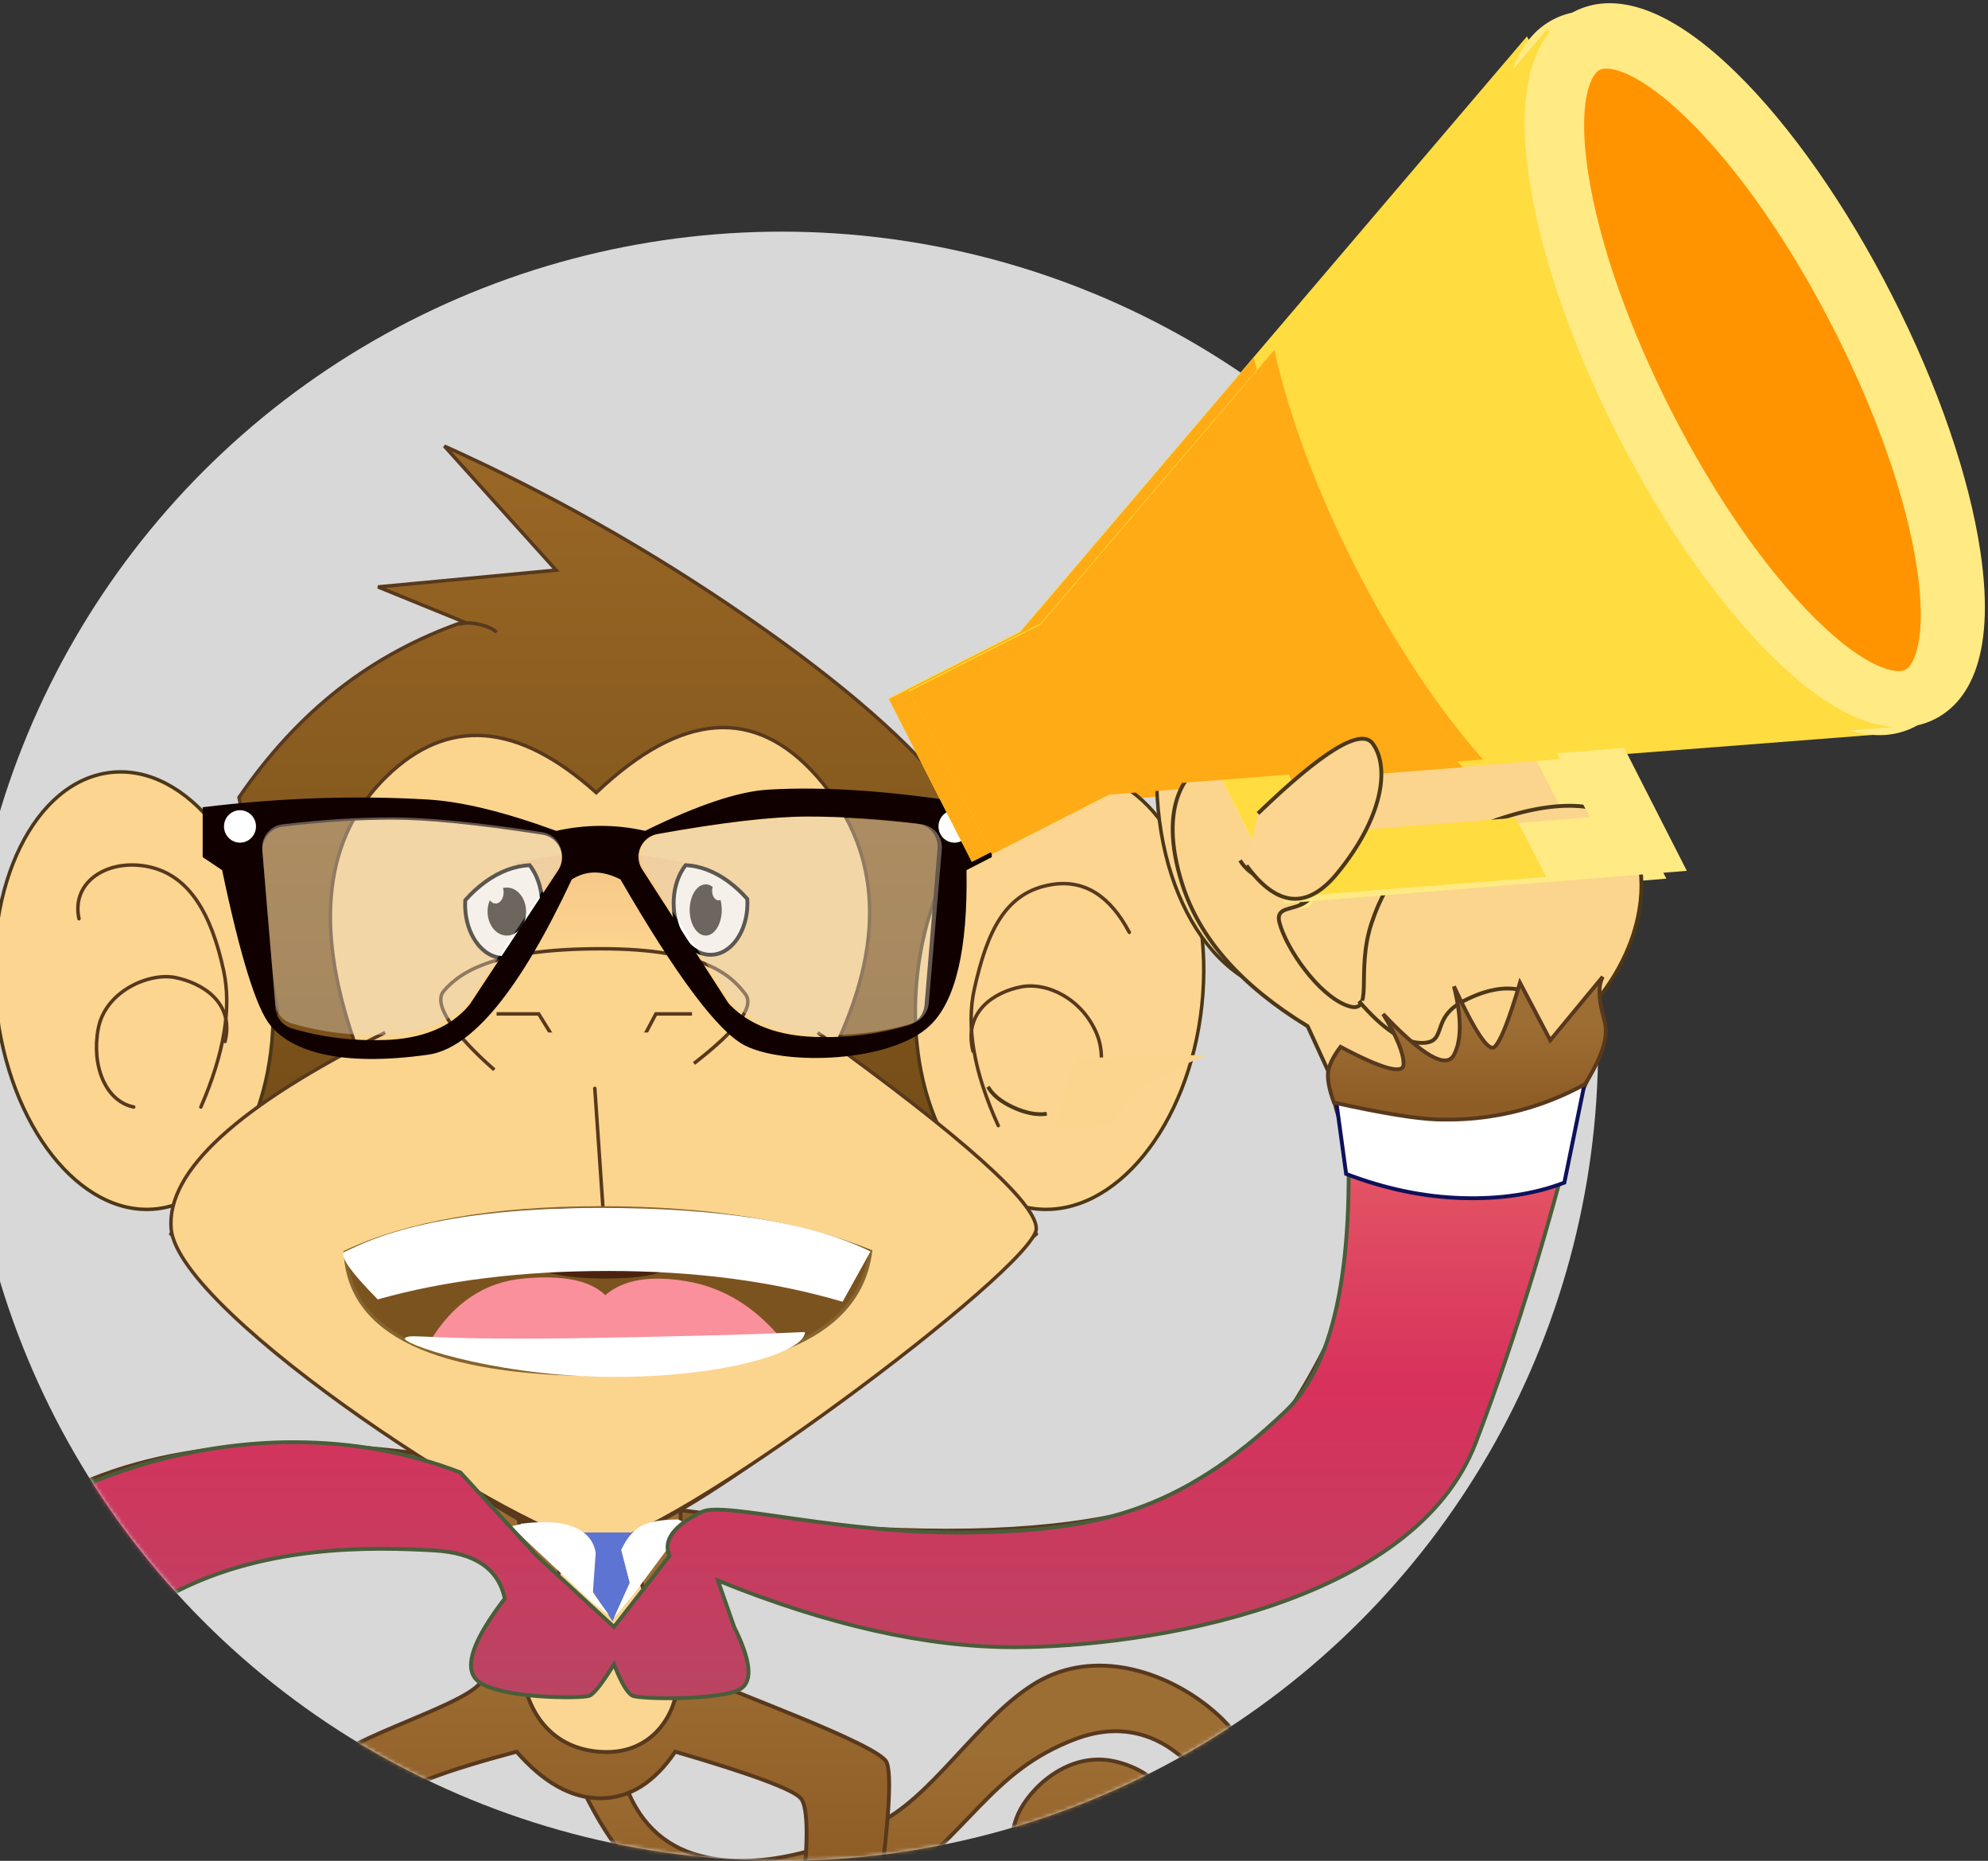 <svg xmlns="http://www.w3.org/2000/svg" xmlns:xlink="http://www.w3.org/1999/xlink" width="515" height="482" viewBox="0 0 515 482">
  <rect x="0" y="0" width="515" height="482" fill="#333333" stroke="none"/>
  <defs>
    <ellipse id="monkey-a" cx="211.5" cy="211" rx="211.5" ry="211"/>
    <linearGradient id="monkey-c" x1="50%" x2="50%" y1="32.415%" y2="86.887%">
      <stop offset="0%" stop-color="#9D6E34"/>
      <stop offset="100%" stop-color="#8E5D26"/>
    </linearGradient>
    <linearGradient id="monkey-d" x1="50%" x2="50%" y1="32.415%" y2="86.887%">
      <stop offset="0%" stop-color="#9D6E34"/>
      <stop offset="100%" stop-color="#8E5D26"/>
    </linearGradient>
    <linearGradient id="monkey-e" x1="50%" x2="50%" y1="32.415%" y2="86.887%">
      <stop offset="0%" stop-color="#9D6E34"/>
      <stop offset="100%" stop-color="#8E5D26"/>
    </linearGradient>
    <linearGradient id="monkey-f" x1="50%" x2="50%" y1="32.415%" y2="86.887%">
      <stop offset="0%" stop-color="#9D6E34"/>
      <stop offset="100%" stop-color="#8E5D26"/>
    </linearGradient>
    <linearGradient id="monkey-g" x1="50%" x2="50%" y1="0%" y2="100%">
      <stop offset="0%" stop-color="#9A6826"/>
      <stop offset="100%" stop-color="#5F3D0F"/>
    </linearGradient>
    <linearGradient id="monkey-h" x1="50%" x2="50%" y1="0%" y2="100%">
      <stop offset="0%" stop-color="#EDB17B"/>
      <stop offset="100%" stop-color="#FBD48E"/>
    </linearGradient>
    <linearGradient id="monkey-i" x1="50%" x2="50%" y1="50%" y2="100%">
      <stop offset="0%" stop-color="#97D06B"/>
      <stop offset="100%" stop-color="#64853D"/>
    </linearGradient>
    <linearGradient id="monkey-k" x1="59.054%" x2="59.054%" y1="148.12%" y2="-55.205%">
      <stop offset="0%" stop-color="#FFA776"/>
      <stop offset="25.638%" stop-color="#B14A64"/>
      <stop offset="52.615%" stop-color="#D7315C"/>
      <stop offset="100%" stop-color="#FFA776"/>
    </linearGradient>
    <path id="monkey-j" d="M248.481,159.517 C246.5,160.478 224.941,160.773 220.351,157.664 C217.292,155.59 217.891,150.27 222.149,141.701 L226.354,129.687 C197.986,141.2 172.409,146.956 149.621,146.956 C115.44,146.956 46.015,135.969 29.985,93.855 C19.299,65.778 9.872,34.588 1.705,0.284 C12.646,6.451 22.935,9.88 32.571,10.57 C42.207,11.26 52.556,9.308 63.616,4.716 C60.985,46.23 66.166,73.223 79.157,85.693 C107.3,112.708 129.716,116.715 160.824,117.234 C194.695,117.798 224.672,109.101 230.432,111.872 C237.799,115.417 240.627,119.229 238.916,123.308 L253.282,141.701 L273.264,123.308 L293.063,101.702 C306.594,96.47 321.071,93.855 336.493,93.855 C359.626,93.855 395.372,100.665 425.313,126.932 C445.273,144.444 455.83,164.989 456.982,188.566 C449.968,191.947 440.505,192.535 428.594,190.327 C416.684,188.12 406.13,184.074 396.934,178.192 C395.484,158.456 386.507,143.846 370.003,134.36 C345.247,120.131 315.513,120.994 299.766,121.903 C289.268,122.51 283.201,126.662 281.566,134.36 C289.589,144.795 292.097,151.736 289.092,155.181 C284.583,160.35 261.488,160.35 259.623,159.517 C258.379,158.962 256.266,156.25 253.282,151.381 C251.402,156.164 249.801,158.876 248.481,159.517 Z"/>
    <linearGradient id="monkey-l" x1="50%" x2="50%" y1="32.415%" y2="86.887%">
      <stop offset="0%" stop-color="#9D6E34"/>
      <stop offset="100%" stop-color="#8E5D26"/>
    </linearGradient>
  </defs>
  <g fill="none" fill-rule="evenodd" transform="translate(-9 -16)">
    <g transform="translate(0 76)">
      <mask id="monkey-b" fill="#fff">
        <use xlink:href="#monkey-a"/>
      </mask>
      <use fill="#D8D8D8" xlink:href="#monkey-a"/>
      <g mask="url(#monkey-b)">
        <g transform="translate(-51.525 -74.617)">
          <path fill="#FDD394" stroke="#58391D" d="M16.797,471.745 C8.6,486.137 3.655,496.773 1.962,503.652 C-0.578,513.971 -2.209,531.407 7.294,536.241 C13.629,539.464 20.305,537.05 27.32,529.001 C32.438,536.732 37.622,540.285 42.871,539.659 C48.12,539.032 52.891,534.292 57.183,525.439 C60.748,536.773 66.264,539.369 73.73,533.227 C84.929,524.013 90.364,502.27 90.579,497.965 C90.723,495.095 87.013,493.572 79.448,493.397 L73.73,515.096 C77.68,504.493 79.586,497.26 79.448,493.397 C79.311,489.535 77.017,485.888 72.567,482.456 L16.797,471.745 Z" transform="matrix(-1 0 0 1 90.583 0)"/>
          <path fill="url(#monkey-c)" stroke="#58391D" d="M21.179,394.614 C69.482,385.067 107.417,387.353 134.986,401.472 C162.555,415.591 182.511,440.87 194.854,477.308 L211.084,491.642 C200.264,487.343 194.248,485.194 193.034,485.194 C191.821,485.194 191.052,487.343 190.729,491.642 C185.102,482.086 181.603,477.308 180.23,477.308 C178.857,477.308 177.846,482.086 177.196,491.642 C167.93,482.951 162.962,478.173 162.292,477.308 C161.622,476.443 154.317,479.244 140.379,485.711 C145.387,478.744 147.577,474.927 146.948,474.258 C146.32,473.589 139.578,473.589 126.725,474.258 C134.358,470.122 138.174,467.096 138.174,465.181 C138.174,462.309 128.799,430.25 93.64,419.761 C70.201,412.769 38.988,412.769 0,419.761 L21.179,394.614 Z" transform="matrix(-1 0 0 1 211.084 0)"/>
          <path fill="url(#monkey-d)" stroke="#58391D" d="M378.836,475.42 C375.358,486.166 368.659,492.814 358.74,495.362 C343.862,499.184 325.197,493.818 311.006,485.87 C296.816,477.922 284.083,455.756 268.765,448.836 C253.447,441.917 235.935,448.896 225.26,458.398 C214.585,467.899 206.352,486.026 212.191,499.089 C218.029,512.151 231.696,520.657 248.303,522.164 C264.911,523.672 272.947,513.767 275.684,506.97 C278.422,500.172 279.604,491.385 276.605,484.58 C273.606,477.775 263.511,468.068 251.449,470.869 C239.387,473.671 232.921,483.732 236.154,490.67 C239.387,497.608 245.309,497.608 248.303,495.362 C251.298,493.116 258.698,484.859 263.06,485.87 C267.422,486.881 269.206,494.3 264.387,499.089 C259.568,503.877 248.295,511.285 236.154,506.97 C224.013,502.655 223.607,488.411 225.26,482.565 C226.913,476.719 239.423,456.72 261.633,465.033 C283.843,473.346 288.827,489.477 312.247,505.74 C325.168,514.712 350.122,514.581 364.997,506.97 C374.914,501.895 383.445,491.379 390.589,475.42 L378.836,475.42 Z" transform="matrix(-1 0 0 1 600.843 0)"/>
          <path fill="url(#monkey-e)" stroke="#58391D" d="M196.689,412.452 C195.86,418.026 194.513,424.132 192.65,430.771 C189.856,440.729 187.611,448.999 186.007,450.519 C184.403,452.039 143.84,466.453 141.918,471.121 C140.636,474.234 141.277,485.541 143.84,505.042 L157.622,513.198 L164.172,509.297 C162.162,492.335 162.162,482.705 164.172,480.408 C166.183,478.111 177.022,474.088 196.689,468.338 C202.149,476.385 208.61,480.408 216.071,480.408 C223.532,480.408 230.773,476.385 237.793,468.338 C257.143,473.521 267.591,477.545 269.139,480.408 C270.686,483.272 270.029,492.901 267.168,509.297 L271.46,513.198 L279.69,509.297 L289.407,509.297 C291.35,491.396 291.35,479.694 289.407,474.191 C286.491,465.936 252.477,457.236 247.172,450.519 C241.868,443.802 238.461,432.77 237.793,429.519 C236.148,421.515 236.148,413.305 237.793,404.89 L196.689,401.273 L196.689,412.452 Z" transform="matrix(-1 0 0 1 432.141 0)"/>
          <path fill="#FBD692" stroke="#58391D" d="M206.189,405.418 C207.503,408.019 207.503,413.264 206.189,421.153 C204.217,432.987 195.098,443.803 196.221,452.04 C197.344,460.277 203.551,468.428 214.349,468.428 C225.148,468.428 232.65,462.305 235.509,452.04 C238.368,441.775 228.26,428.396 226.612,421.153 C225.513,416.325 225.513,411.08 226.612,405.418 L206.189,405.418 Z" transform="matrix(-1 0 0 1 432.141 0)"/>
          <path fill="#9D6E34" d="M224.381,427.804 C226.737,420.631 227.865,415.036 227.766,411.018 C227.668,406.999 228.021,405.144 228.827,405.451 L240.171,411.631 L237.39,414.926 L224.381,427.804 Z" transform="matrix(-1 0 0 1 464.552 0)"/>
          <g transform="translate(255.623)">
            <path fill="#FCD591" stroke="#4C3818" stroke-width=".902" d="M155.798,273.45 C133.153,275.781 111.795,249.71 108.093,215.22 C104.391,180.729 119.746,150.88 142.391,148.55 C165.035,146.219 186.393,172.29 190.096,206.78 C193.798,241.271 178.442,271.12 155.798,273.45 Z" transform="matrix(-1 0 0 1 298.189 0)"/>
            <path stroke="#58391D" stroke-linecap="round" stroke-width=".902" d="M169.87,193.945 C164.242,183.346 156.833,178.75 147.646,180.157 C133.864,182.268 128.773,193.895 125.108,210.146 C122.665,220.98 124.96,234.115 131.994,249.552"/>
            <path stroke="#58391D" stroke-linecap="round" stroke-width=".902" d="M150.468,247.065 C158.686,245.431 164.315,233.08 160.156,223.285 C155.996,213.49 146.034,208.516 138.407,210.021 C130.779,211.527 121.895,217.116 124.689,228.411"/>
            <path fill="#FBD48E" stroke="#4C3818" d="M135.798,228.876 C153.126,208.283 165.699,195.812 173.516,191.462 C181.333,187.113 191.176,187.113 203.043,191.462 C210.601,195.023 215.728,197.993 218.424,200.372 C221.121,202.752 223.496,206.402 225.55,211.322 L221.266,272.417 L192.68,279.399 L135.798,228.876 Z" transform="matrix(-1 0 0 1 361.348 0)"/>
            <g fill-rule="nonzero" transform="scale(-1 1) rotate(27 -128.463 -510.663)">
              <polygon fill="#FFEA84" points="114.989 211.716 114.989 165.5 131.079 165.5 131.079 187.923 195.44 161.386 195.44 132.334 211.53 132.334 211.53 171.911"/>
              <g fill="#FFDC40" transform="translate(48.009 .752)">
                <polygon points="147.46 129.877 147.46 158.955 100.155 178.624 100.155 195.798 163.43 169.489 163.43 129.877"/>
                <polygon points=".153 203.028 .153 .25 186.862 77.881 225.182 77.881 225.182 125.398 186.862 125.398"/>
              </g>
              <path fill="#FFEA84" d="M39.954,205.866 C31.315,205.866 19.083,200.105 9.871,172.654 C3.59,153.94 0.131,129.214 0.131,103.031 C0.131,76.847 3.59,52.121 9.871,33.407 C19.083,5.957 31.315,0.195 39.954,0.195 C48.593,0.195 60.824,5.957 70.037,33.407 C76.318,52.121 79.777,76.848 79.777,103.031 C79.777,129.214 76.318,153.94 70.037,172.654 C60.824,200.105 48.593,205.866 39.954,205.866 Z"/>
              <path fill="#FFAB15" d="M235.085,78.893 L148.885,43.007 C153.299,60.1 155.691,80.816 155.691,102.543 C155.691,124.27 153.299,144.987 148.885,162.08 L235.085,126.193 L273.181,126.193 L273.181,78.893 L235.085,78.893 Z"/>
              <path fill="#FF9400" d="M41.039,16.63 C38.5,16.63 32.15,21.32 26.295,39.071 C20.628,56.252 17.508,79.25 17.508,103.829 C17.508,128.409 20.628,151.407 26.295,168.588 C32.15,186.339 38.5,191.029 41.039,191.029 C43.579,191.029 49.929,186.339 55.784,168.588 C61.45,151.408 64.571,128.409 64.571,103.829 C64.571,79.25 61.45,56.252 55.784,39.071 C49.929,21.32 43.579,16.63 41.039,16.63 Z"/>
            </g>
            <path fill="#FBD48E" d="M146.601,229.654 L183.761,230.572 C186.51,237.785 188.038,242.162 188.343,243.704 C188.529,244.638 188.561,246.023 189.107,247.678 C189.404,248.581 190.194,249.758 191.477,251.21 L173.85,250.081 C171.586,245.429 168.681,241.794 165.136,239.176 C161.591,236.559 155.412,233.385 146.601,229.654 Z" transform="matrix(-1 0 0 1 338.079 0)"/>
            <path fill="#FBD48E" stroke="#4C3818" d="M171.304,295.881 C149.939,294.492 134.284,287.982 124.339,276.352 C109.42,258.907 109.419,239.711 115.556,230.692 C121.693,221.673 138.887,223.597 155.408,230.692 C171.929,237.787 177.146,241.946 181.516,254.896 C185.886,267.846 180.455,279.108 187.914,276.352 C195.373,273.595 203.621,261.602 205.386,254.896 C207.151,248.19 194.814,254.916 195.813,240.965 C196.479,231.664 200.683,222.162 208.425,212.457 C213.229,211.067 217.872,211.067 222.355,212.457 C229.079,214.541 237.218,223.898 230.54,244.951 C226.088,258.987 215.273,271.242 198.095,281.716 L189.276,300.955 L171.304,295.881 Z" transform="matrix(-1 0 0 1 344.727 0)"/>
            <path fill="#FBD48E" stroke="#4C3818" d="M159.898,272.435 C164.305,271.253 169.42,272.176 175.242,275.204 C183.975,279.746 179.095,286.031 186.042,286.031 C190.673,286.031 196.086,282.422 202.281,275.204" transform="matrix(-1 0 0 1 362.179 0)"/>
            <path fill="#FBD48E" stroke="#4C3818" d="M165.715,250.381 C164.463,240.068 162.178,232.329 158.86,227.165 C155.541,222.001 150.901,218.961 144.939,218.047" transform="matrix(-1 0 0 1 310.654 0)"/>
            <path fill="#FBD48E" stroke="#4C3818" d="M129.149,246.115 C131.943,246.511 135.1,245.932 138.619,244.378 C142.138,242.824 144.522,240.956 145.77,238.774" transform="matrix(-1 0 0 1 274.92 0)"/>
            <g fill-rule="nonzero" transform="scale(-1 1) rotate(27 -126.972 -522.901)">
              <polygon fill="#FFEA84" points="115.064 211.653 115.064 165.451 131.164 165.451 131.164 187.866 195.566 161.337 195.566 132.295 211.666 132.295 211.666 171.859"/>
              <g fill="#FFDC40" transform="translate(48.04 .752)">
                <polygon points="147.554 129.838 147.554 158.907 100.219 178.57 100.219 195.74 163.535 169.439 163.535 129.838"/>
                <polygon points=".153 202.967 .153 .25 186.982 77.858 225.327 77.858 225.327 125.36 186.982 125.36"/>
              </g>
              <path fill="#FFEA84" d="M39.98,205.805 C31.336,205.805 19.096,200.044 9.877,172.602 C3.593,153.894 0.131,129.176 0.131,103 C0.131,76.824 3.593,52.106 9.877,33.397 C19.096,5.955 31.336,0.195 39.98,0.195 C48.624,0.195 60.864,5.955 70.083,33.397 C76.367,52.106 79.829,76.825 79.829,103 C79.829,129.175 76.367,153.894 70.083,172.602 C60.864,200.044 48.624,205.805 39.98,205.805 Z"/>
              <path fill="#FFAB15" d="M235.237,78.87 L148.981,42.994 C153.398,60.082 155.792,80.792 155.792,102.512 C155.792,124.233 153.398,144.943 148.981,162.031 L235.237,126.155 L273.357,126.155 L273.357,78.87 L235.237,78.87 Z"/>
              <path fill="#FF9400" d="M41.066,16.625 C38.525,16.625 32.171,21.313 26.312,39.059 C20.642,56.235 17.519,79.226 17.519,103.798 C17.519,128.371 20.642,151.362 26.312,168.537 C32.171,186.283 38.525,190.972 41.066,190.972 C43.607,190.972 49.962,186.283 55.82,168.537 C61.49,151.362 64.613,128.371 64.613,103.798 C64.613,79.226 61.49,56.235 55.82,39.059 C49.962,21.313 43.607,16.625 41.066,16.625 Z"/>
            </g>
            <path fill="#FCD591" stroke="#4C3818" d="M165.715,215.884 C157.795,205.087 149.951,204.439 142.182,213.94 C130.529,228.191 128.522,241.244 133.046,247.457 C136.063,251.6 145.962,245.574 162.745,229.38" transform="rotate(180 148.263 227.996)"/>
          </g>
          <path fill="url(#monkey-f)" stroke="#58391D" d="M476.187,415.199 C450.721,430.787 424.107,438.582 396.343,438.582 C363.014,438.582 305.946,430.249 281.718,397.584 C275.671,389.431 272.154,379.733 272.154,367.71 C272.154,345.009 234.459,289.662 236.967,280.209 C238.143,275.773 238.143,272.463 236.967,270.279 L251.012,287.197 L259.109,271.868 C262.04,281.801 264.302,287.49 265.894,288.935 C267.487,290.38 271.109,285.016 276.761,272.844 C274.698,281.114 274.698,287.184 276.761,291.055 C278.824,294.926 285.139,291.311 295.704,280.209 C292.053,286.187 290.228,290.62 290.228,293.506 C290.228,296.393 295.85,294.869 307.095,288.935 C308.661,296.223 306.575,304.562 300.837,313.951 C290.067,331.574 311.831,371.597 322.436,385.432 C341.516,410.322 392.766,417.105 476.187,405.78 L476.187,415.199 Z" transform="matrix(-1 0 0 1 713.033 0)"/>
          <g transform="translate(59.004 130.165)">
            <path fill="url(#monkey-g)" stroke="#58391D" stroke-width=".902" d="M67.36,90.978 C78.02,77.083 95.837,61.515 120.813,44.271 C145.788,27.028 171.894,12.271 199.132,-9.42550993e-14 L170.188,32.133 L216.324,36.476 L194.15,45.515 C206.114,49.675 216.878,55.492 226.441,62.966 C236.005,70.44 244.632,79.777 252.323,90.978 L242.342,146.382 L269.972,204.106 C213.406,257.711 177.218,284.513 161.407,284.513 C145.597,284.513 107.061,257.711 45.799,204.106 L72.615,146.382 L67.36,90.978 Z" transform="matrix(-1 0 0 1 315.77 0)"/>
            <path fill="#FCD591" stroke="#4C3818" stroke-width=".902" d="M30.324,197.581 C50.028,199.691 68.613,176.091 71.835,144.871 C75.056,113.65 61.694,86.63 41.99,84.521 C22.286,82.411 3.701,106.011 0.479,137.231 C-2.742,168.452 10.62,195.472 30.324,197.581 Z" transform="matrix(-1 0 0 1 72.314 0)"/>
            <path fill="#FCD591" stroke="#4C3818" stroke-width=".902" d="M282.026,197.581 C261.665,199.691 242.46,176.091 239.131,144.871 C235.802,113.65 249.609,86.63 269.971,84.521 C290.332,82.411 309.536,106.011 312.865,137.231 C316.194,168.452 302.387,195.472 282.026,197.581 Z" transform="matrix(-1 0 0 1 551.996 0)"/>
            <path stroke="#58391D" stroke-linecap="round" stroke-width=".902" d="M59.976,122.424 C62.075,112.677 52.265,106.708 41.797,108.985 C31.328,111.261 25.641,121.3 22.503,135.867 C20.411,145.578 22.376,157.353 28.398,171.19" transform="matrix(-1 0 0 1 81.956 0)"/>
            <path stroke="#58391D" stroke-linecap="round" stroke-width=".902" d="M294.077,125.957 C289.03,116.416 282.389,112.279 274.151,113.546 C261.796,115.446 257.232,125.913 253.946,140.541 C251.755,150.293 253.813,162.117 260.119,176.012"/>
            <path stroke="#58391D" stroke-linecap="round" stroke-width=".902" d="M50.61,171.19 C57.947,169.712 61.636,160.425 59.791,150.816 C57.947,141.206 46.651,136.295 39.841,137.658 C33.031,139.022 24.463,144.004 26.957,154.229" transform="matrix(-1 0 0 1 86.777 0)"/>
            <path stroke="#58391D" stroke-linecap="round" stroke-width=".902" d="M276.836,173.601 C284.252,172.123 289.331,160.948 285.578,152.086 C281.825,143.224 272.835,138.723 265.952,140.085 C259.069,141.448 251.052,146.504 253.573,156.723"/>
            <path fill="#FBD48E" stroke="#58391D" stroke-width=".902" d="M95.249,153.98 C82.815,126.691 84.625,103.911 100.677,85.641 C116.729,67.371 135.815,68.744 157.936,89.758 C178.312,71.478 196.451,70.106 212.353,85.641 C228.255,101.176 231.039,123.956 220.706,153.98" transform="matrix(-1 0 0 1 313.92 0)"/>
            <path fill="url(#monkey-h)" d="M134.986,107.815 C143.724,106.113 150.765,105.262 156.106,105.262 C161.448,105.262 168.871,106.113 178.374,107.815 L171.893,129.307 C166.427,128.42 161.193,127.977 156.193,127.977 C151.192,127.977 146.193,128.42 141.195,129.307 L134.986,107.815 Z" opacity=".4" transform="matrix(-1 0 0 1 313.36 0)"/>
            <polyline stroke="#58391D" stroke-width=".902" points="180.785 156.723 175.674 147.079 166.322 147.079" transform="matrix(-1 0 0 1 347.107 0)"/>
            <polyline stroke="#58391D" stroke-width=".902" points="147.038 156.723 141.075 147.079 130.165 147.079"/>
            <path fill="#FBD48E" stroke="#58391D" stroke-width=".902" d="M214.478,151.901 C252.62,170.881 271.1,187.804 269.919,202.668 C268.147,224.965 176.701,283.953 159.693,284.51 C142.685,285.067 45.799,212.577 45.799,202.668 C45.799,196.062 64.678,179.14 102.437,151.901" transform="matrix(-1 0 0 1 315.77 0)"/>
            <line x1="157.749" x2="155.611" y1="166.368" y2="197.713" stroke="#58391D" stroke-linecap="round" stroke-width=".902" transform="matrix(-1 0 0 1 313.36 0)"/>
            <path fill="#7B531F" stroke="#87642D" stroke-width=".902" d="M90.985,208.58 C109.715,201.082 132.999,197.333 160.836,197.333 C188.674,197.333 210.734,201.146 227.019,208.772 C226.05,229.887 203.811,240.445 160.3,240.445 C116.79,240.445 93.685,229.823 90.985,208.58 Z" transform="matrix(-1 0 0 1 318.004 0)"/>
            <path fill="#4A220F" d="M153.118,204.546 C154.183,206.839 154.656,209.115 158.032,209.115 C161.409,209.115 162.147,207.542 163.009,204.121 C163.871,200.7 159.795,200.005 161.409,198.935 C163.023,197.866 168.606,195.803 175.285,199.396 C181.964,202.989 181.687,205.922 179.038,209.738 C176.389,213.553 169.395,215.443 158.606,215.596 C147.816,215.748 140.728,214.626 136.365,210.342 C132.002,206.059 136.678,202.135 141.115,199.396 C145.552,196.656 153.016,198.621 154.65,198.935 C156.285,199.25 152.052,202.254 153.118,204.546 Z" transform="matrix(-1 0 0 1 315.407 0)"/>
            <path fill="#FFF" d="M97.645,197.333 L90.426,210.349 C105.712,217.87 129.066,221.631 160.485,221.631 C207.614,221.631 223.663,211.386 226.46,210.349 C228.324,209.657 225.527,205.52 218.069,197.937 C200.656,202.849 180.742,205.305 158.329,205.305 C135.915,205.305 115.687,202.648 97.645,197.333 Z" transform="rotate(180 158.722 209.482)"/>
            <path stroke="#58391D" stroke-width=".902" d="M181.366,161.546 C181.366,161.546 199.094,146.585 194.482,141.164 C189.87,135.742 180.373,130.201 153.702,130.201 C127.031,130.201 120.057,137.1 116.362,141.924 C113.899,145.14 118.331,151.136 129.658,159.912" transform="matrix(-1 0 0 1 310.95 0)"/>
            <path stroke="#58391D" stroke-width=".902" d="M130.165,46.165 C128.839,45.694 127.138,45.694 125.061,46.165 C122.984,46.635 121.472,47.321 120.523,48.223" transform="matrix(-1 0 0 1 250.688 0)"/>
            <path fill="#F9909B" d="M112.939,230.628 C129.549,233.939 144.991,235.756 159.266,236.077 C173.54,236.399 188.508,235.307 204.17,232.801 C198.285,222.681 190.246,217.071 180.05,215.971 C169.855,214.87 162.805,216.192 158.898,219.935 C154.343,215.847 147.317,214.525 137.819,215.97 C128.322,217.416 120.029,222.302 112.939,230.628 Z" transform="scale(-1 1) rotate(-1 0 18394.302)"/>
            <path fill="#FFF" d="M158.453,228.605 C128.902,228.605 106.322,235.632 106.322,241.082 C109.164,241.082 112.664,240.37 158.899,238.709 C205.133,237.048 207.724,239.062 209.816,237.82 C211.909,236.579 188.005,228.606 158.453,228.605 Z" transform="rotate(-179 158.133 234.844)"/>
            <path fill="#FFF" stroke="#000" d="M139.485 109.638C139.361 109.442 139.235 109.25 139.102 109.064 138.976 108.886 138.847 108.713 138.716 108.546 138.26 108.57 137.804 108.611 137.347 108.669 133.416 109.171 129.483 110.972 125.83 113.968 124.878 114.748 124.039 115.53 123.325 116.252 122.842 116.741 122.415 117.202 122.047 117.62 122.026 117.998 122.012 118.379 122.012 118.763 122.012 118.978 122.017 119.193 122.023 119.407 122.135 122.822 123.135 126.018 124.868 128.462 126.753 131.124 129.28 132.59 131.985 132.59 134.689 132.59 137.216 131.124 139.102 128.462 140.943 125.864 141.957 122.419 141.957 118.763 141.957 115.37 141.083 112.159 139.485 109.638L139.485 109.638zM195.109 117.3C194.756 116.898 194.346 116.452 193.884 115.98 193.201 115.284 192.4 114.532 191.49 113.781 187.987 110.887 184.217 109.148 180.447 108.663 180.009 108.608 179.573 108.569 179.136 108.546 179.01 108.708 178.887 108.874 178.765 109.046 178.639 109.225 178.518 109.411 178.399 109.6 176.867 112.035 176.03 115.134 176.03 118.41 176.03 121.941 177.001 125.267 178.765 127.776 180.573 130.346 182.995 131.761 185.587 131.761 188.178 131.761 190.599 130.346 192.407 127.776 194.069 125.413 195.027 122.325 195.133 119.025 195.139 118.821 195.144 118.617 195.144 118.41 195.144 118.037 195.129 117.668 195.109 117.3L195.109 117.3z"/>
            <path fill="#1A1919" d="M137.802,120.567 C137.802,124.002 135.569,126.786 132.815,126.786 C130.061,126.786 127.829,124.002 127.829,120.567 C127.829,117.134 130.061,114.35 132.815,114.35 C135.569,114.35 137.802,117.134 137.802,120.567"/>
            <path fill="#FFFFFE" d="M131.985,115.593 C131.985,117.196 131.054,118.495 129.907,118.495 C128.76,118.495 127.829,117.196 127.829,115.593 C127.829,113.991 128.76,112.692 129.907,112.692 C131.054,112.692 131.985,113.991 131.985,115.593"/>
            <path fill="#1A1919" d="M180.185,120.153 C180.185,123.817 182.045,126.786 184.341,126.786 C186.635,126.786 188.495,123.817 188.495,120.153 C188.495,116.49 186.635,113.521 184.341,113.521 C182.045,113.521 180.185,116.49 180.185,120.153"/>
            <path fill="#FFFFFE" d="M186.002,115.178 C186.002,116.552 186.746,117.666 187.664,117.666 C188.582,117.666 189.326,116.552 189.326,115.178 C189.326,113.806 188.582,112.692 187.664,112.692 C186.746,112.692 186.002,113.806 186.002,115.178"/>
            <path fill="#FBD48E" d="M273.588,157.688 L307.226,158.511 C309.715,164.981 311.098,168.908 311.375,170.292 C311.543,171.13 311.572,172.372 312.066,173.856 C312.335,174.666 313.051,175.723 314.212,177.025 L298.255,176.012 C296.205,171.839 293.576,168.578 290.366,166.23 C287.157,163.882 281.564,161.034 273.588,157.688 Z" transform="matrix(-1 0 0 1 587.8 0)"/>
            <path fill="#FBD48E" stroke="#4C3818" d="M257.468,172.949 C260.028,173.327 262.92,172.775 266.143,171.294 C269.367,169.812 271.551,168.032 272.694,165.952" transform="matrix(-1 0 0 1 530.163 0)"/>
          </g>
          <g transform="matrix(-1 0 0 1 472.862 294.322)">
            <polygon fill="#5D74D2" points="248.087 117.234 251.403 121.709 249.181 130.266 253.655 140.229 259.808 131.027 258.11 122.08 262.123 117.234"/>
            <path fill="#FFF" d="M276.66,114.899 C270.904,114.213 266.466,114.571 263.344,115.973 C260.223,117.375 258.449,119.584 258.023,122.598 L258.757,132.919 L254.547,138.654 L258.93,135.361 L279.97,115.654 L276.66,114.899 Z"/>
            <path fill="#FFF" d="M251.196,113.87 C246.896,113.882 243.717,114.435 241.657,115.529 C239.598,116.622 237.858,118.683 236.436,121.709 L238.646,130.266 L234.552,139.333 L239.74,133.1 L253.275,114.899 L251.196,113.87 Z" transform="matrix(-1 0 0 1 487.827 0)"/>
            <use fill="url(#monkey-i)" xlink:href="#monkey-j"/>
            <use fill="url(#monkey-k)" stroke="#4A5D3A" xlink:href="#monkey-j"/>
            <path fill="#FFF" stroke="#0E115B" d="M395.001,173.146 L456.913,175.729 L460.073,190.536 C451.802,193.905 441.106,194.271 427.985,191.635 C414.864,188.999 404.061,184.858 395.574,179.213 L395.001,173.146 Z"/>
            <path fill="#FFF" stroke="#0E115B" d="M1.173,1.406 C13.563,7.362 24.586,10.189 34.242,9.889 C43.897,9.59 54.492,6.996 66.025,2.109 L63.886,23.313 C53.956,27.523 44.035,29.956 34.125,30.611 C24.215,31.265 15.33,30.244 7.47,27.546 L1.173,1.406 Z" transform="rotate(2 33.599 16.104)"/>
          </g>
          <g transform="translate(112.022 218.876)">
            <g transform="matrix(-1 0 0 1 205.436 0)">
              <path fill="#100000" d="M57.976,0.279 C65.698,0.748 76.316,4.306 89.831,10.953 C93.578,10.092 97.382,9.661 101.244,9.661 C105.106,9.661 108.971,10.092 112.839,10.953 C126.179,6.064 137.262,3.359 146.088,2.837 C164.885,1.726 184.331,2.39 204.429,4.831 L204.429,17.753 L199.391,21.132 C194.657,43.672 190.459,57.112 186.797,61.453 C181.304,67.964 169.095,72.14 146.088,68.94 C134.673,67.352 122.247,52.215 108.809,23.529 C106.905,22.335 104.92,21.738 102.854,21.738 C100.787,21.738 98.569,22.335 96.198,23.529 C81.639,48.688 70.884,63.031 63.932,66.558 C53.505,71.849 26.167,70.943 16.098,61.453 C9.386,55.126 6.204,41.686 6.552,21.132 L-8.41325919e-12,17.753 L-8.41325919e-12,4.831 C22.821,0.836 42.146,-0.681 57.976,0.279 Z M155.271,8.039 C146.195,8.039 133.247,9.338 116.429,11.934 C113.154,12.44 110.909,15.505 111.415,18.78 C111.546,19.632 111.86,20.447 112.335,21.167 L135.065,55.64 C135.199,55.842 135.344,56.036 135.501,56.22 C140.248,61.812 147.464,64.78 157.148,65.124 C165.561,65.424 173.618,64.421 181.319,62.115 C183.683,61.407 185.373,59.324 185.577,56.865 L188.95,16.317 C189.217,13.104 186.897,10.254 183.696,9.864 C173.715,8.648 164.24,8.039 155.271,8.039 Z M47.731,7.245 C38.762,7.245 29.287,7.853 19.306,9.069 C16.105,9.459 13.785,12.309 14.052,15.522 L14.052,15.522 L17.424,56.07 C17.629,58.529 19.319,60.612 21.683,61.32 C29.383,63.626 37.44,64.629 45.854,64.33 C55.424,63.989 62.735,61.232 67.788,56.059 C68.07,55.771 68.321,55.455 68.539,55.116 L68.539,55.116 L90.573,20.927 C91.001,20.262 91.294,19.518 91.434,18.739 C92.021,15.477 89.853,12.358 86.591,11.771 C69.812,8.754 56.859,7.245 47.731,7.245 Z"/>
              <ellipse cx="194.76" cy="9.806" fill="#FFF" rx="4.144" ry="4.202"/>
              <ellipse cx="9.669" cy="9.806" fill="#FFF" rx="4.144" ry="4.202"/>
            </g>
            <path fill="#E7DBC9" d="M116.448,9.263 C126.487,8.062 136.016,7.462 145.036,7.462 C154.2,7.462 167.2,8.946 184.036,11.916 C187.299,12.491 189.478,15.603 188.902,18.867 C188.76,19.67 188.456,20.436 188.009,21.118 L165.962,54.691 C165.739,55.03 165.484,55.345 165.198,55.632 C160.118,60.733 152.768,63.452 143.149,63.788 C134.689,64.084 126.588,63.094 118.846,60.819 C116.47,60.121 114.768,58.035 114.559,55.569 L111.182,15.727 C110.909,12.505 113.238,9.646 116.448,9.263 Z" opacity=".4" transform="matrix(-1 0 0 1 303.668 0)"/>
            <path fill="#E7DBC9" d="M21.704,9.26 C31.69,8.061 41.17,7.462 50.143,7.462 C59.213,7.462 72.144,8.738 88.937,11.292 C92.213,11.79 94.465,14.85 93.967,18.126 C93.834,18.996 93.512,19.827 93.022,20.56 L70.37,54.426 C70.235,54.628 70.087,54.822 69.928,55.006 C65.176,60.521 57.955,63.448 48.265,63.788 C39.848,64.083 31.788,63.095 24.084,60.823 C21.711,60.123 20.011,58.038 19.803,55.572 L16.441,15.722 C16.169,12.502 18.496,9.645 21.704,9.26 Z" opacity=".4"/>
          </g>
        </g>
      </g>
    </g>
    <g transform="translate(202)">
      <path fill="#FCD591" stroke="#4C3818" stroke-width=".902" d="M154.925,273.556 C132.262,275.887 110.886,249.806 107.181,215.303 C103.476,180.799 118.844,150.938 141.507,148.607 C164.17,146.276 185.546,172.356 189.252,206.86 C192.957,241.364 177.589,271.225 154.925,273.556 Z" transform="matrix(-1 0 0 1 296.433 0)"/>
      <path stroke="#58391D" stroke-linecap="round" stroke-width=".902" d="M169.01,194.019 C163.376,183.416 155.962,178.819 146.766,180.226 C132.973,182.338 127.879,193.97 124.21,210.227 C121.765,221.065 124.062,234.206 131.102,249.648"/>
      <path stroke="#58391D" stroke-linecap="round" stroke-width=".902" d="M149.591,247.16 C157.816,245.526 163.45,233.17 159.287,223.371 C155.124,213.573 145.153,208.596 137.52,210.102 C129.886,211.609 120.995,217.199 123.791,228.499"/>
      <path fill="#FBD48E" stroke="#4C3818" d="M134.909,228.965 C152.251,208.363 164.835,195.887 172.658,191.536 C180.482,187.185 190.333,187.185 202.21,191.536 C209.774,195.098 214.905,198.07 217.604,200.45 C220.303,202.83 222.68,206.481 224.736,211.404 L220.448,272.522 L191.838,279.507 L134.909,228.965 Z" transform="matrix(-1 0 0 1 359.644 0)"/>
      <g fill-rule="nonzero" transform="scale(-1 1) rotate(27 -128.02 -509.06)">
        <polygon fill="#FFEA84" points="115.085 211.798 115.085 165.564 131.188 165.564 131.188 187.995 195.602 161.448 195.602 132.386 211.705 132.386 211.705 171.977"/>
        <g fill="#FFDC40" transform="translate(48.048 .752)">
          <polygon points="147.582 129.927 147.582 159.016 100.238 178.693 100.238 195.874 163.565 169.555 163.565 129.927"/>
          <polygon points=".153 203.107 .153 .25 187.017 77.911 225.369 77.911 225.369 125.446 187.017 125.446"/>
        </g>
        <path fill="#FFEA84" d="M39.987,205.946 C31.341,205.946 19.099,200.182 9.879,172.721 C3.593,154 0.131,129.264 0.131,103.071 C0.131,76.877 3.593,52.141 9.879,33.42 C19.099,5.959 31.341,0.195 39.987,0.195 C48.633,0.195 60.875,5.959 70.095,33.42 C76.381,52.141 79.843,76.877 79.843,103.071 C79.843,129.264 76.381,154 70.095,172.721 C60.875,200.182 48.633,205.946 39.987,205.946 Z"/>
        <path fill="#FFAB15" d="M235.28,78.924 L149.008,43.023 C153.426,60.123 155.821,80.848 155.821,102.583 C155.821,124.318 153.426,145.043 149.008,162.142 L235.28,126.242 L273.407,126.242 L273.407,78.924 L235.28,78.924 Z"/>
        <path fill="#FF9400" d="M41.073,16.636 C38.532,16.636 32.176,21.328 26.317,39.086 C20.646,56.273 17.522,79.28 17.522,103.869 C17.522,128.459 20.646,151.466 26.317,168.653 C32.176,186.411 38.532,191.103 41.073,191.103 C43.615,191.103 49.971,186.411 55.83,168.653 C61.501,151.466 64.625,128.459 64.625,103.869 C64.625,79.28 61.501,56.273 55.83,39.086 C49.971,21.328 43.615,16.636 41.073,16.636 Z"/>
      </g>
      <path fill="#FBD48E" d="M145.721,229.743 L182.911,230.661 C185.663,237.876 187.192,242.256 187.498,243.798 C187.683,244.733 187.716,246.118 188.262,247.773 C188.56,248.677 189.351,249.855 190.635,251.307 L172.993,250.178 C170.727,245.524 167.82,241.887 164.271,239.269 C160.723,236.65 154.54,233.475 145.721,229.743 Z" transform="matrix(-1 0 0 1 336.356 0)"/>
      <path fill="#FBD48E" stroke="#4C3818" d="M170.444,295.995 C149.062,294.605 133.394,288.093 123.44,276.458 C108.509,259.007 108.508,239.803 114.65,230.781 C120.792,221.758 138.001,223.683 154.535,230.781 C171.07,237.878 176.292,242.039 180.665,254.995 C185.039,267.95 179.603,279.216 187.068,276.458 C194.533,273.701 202.788,261.703 204.555,254.995 C206.321,248.286 193.974,255.014 194.974,241.058 C195.64,231.754 199.848,222.247 207.596,212.539 C212.404,211.149 217.051,211.149 221.538,212.539 C228.267,214.624 236.413,223.984 229.73,245.046 C225.274,259.087 214.45,271.346 197.258,281.825 L188.431,301.071 L170.444,295.995 Z" transform="matrix(-1 0 0 1 343.01 0)"/>
      <path fill="#FBD48E" stroke="#4C3818" d="M159.029,272.54 C163.44,271.358 168.558,272.281 174.386,275.31 C183.126,279.854 178.242,286.142 185.195,286.142 C189.83,286.142 195.247,282.531 201.447,275.31" transform="matrix(-1 0 0 1 360.476 0)"/>
      <path fill="#FBD48E" stroke="#4C3818" d="M164.851,250.478 C163.598,240.161 161.311,232.419 157.99,227.252 C154.669,222.086 150.025,219.046 144.058,218.131" transform="matrix(-1 0 0 1 308.909 0)"/>
      <path fill="#FBD48E" stroke="#4C3818" d="M128.255,246.21 C131.051,246.606 134.21,246.027 137.732,244.472 C141.254,242.918 143.64,241.049 144.889,238.866" transform="matrix(-1 0 0 1 273.144 0)"/>
      <g fill-rule="nonzero" transform="scale(-1 1) rotate(27 -126.529 -521.308)">
        <polygon fill="#FFEA84" points="115.159 211.735 115.159 165.514 131.273 165.514 131.273 187.939 195.728 161.4 195.728 132.346 211.842 132.346 211.842 171.925"/>
        <g fill="#FFDC40" transform="translate(48.08 .752)">
          <polygon points="147.677 129.888 147.677 158.969 100.302 178.639 100.302 195.815 163.671 169.504 163.671 129.888"/>
          <polygon points=".153 203.046 .153 .25 187.138 77.888 225.514 77.888 225.514 125.408 187.138 125.408"/>
        </g>
        <path fill="#FFEA84" d="M40.013,205.884 C31.362,205.884 19.112,200.122 9.886,172.669 C3.596,153.953 0.132,129.225 0.132,103.04 C0.132,76.854 3.596,52.126 9.886,33.41 C19.112,5.958 31.362,0.195 40.013,0.195 C48.665,0.195 60.914,5.958 70.141,33.41 C76.43,52.126 79.895,76.854 79.895,103.04 C79.895,129.225 76.43,153.953 70.141,172.669 C60.914,200.122 48.665,205.884 40.013,205.884 Z"/>
        <path fill="#FFAB15" d="M235.432,78.9 L149.105,43.01 C153.525,60.105 155.921,80.823 155.921,102.552 C155.921,124.281 153.525,144.999 149.105,162.094 L235.432,126.204 L273.584,126.204 L273.584,78.9 L235.432,78.9 Z"/>
        <path fill="#FF9400" d="M41.1,16.631 C38.557,16.631 32.197,21.322 26.334,39.074 C20.659,56.256 17.534,79.256 17.534,103.838 C17.534,128.42 20.659,151.42 26.334,168.602 C32.197,186.355 38.557,191.046 41.1,191.046 C43.643,191.046 50.003,186.355 55.866,168.602 C61.541,151.421 64.667,128.42 64.667,103.838 C64.667,79.256 61.541,56.256 55.866,39.074 C50.003,21.322 43.643,16.631 41.1,16.631 Z"/>
      </g>
      <path fill="#FCD591" stroke="#4C3818" d="M164.851,215.967 C156.925,205.166 149.074,204.518 141.298,214.022 C129.635,228.279 127.627,241.337 132.155,247.553 C135.174,251.697 145.082,245.669 161.879,229.469" transform="rotate(180 147.385 228.084)"/>
    </g>
    <path fill="url(#monkey-l)" stroke="#58391D" d="M353.794,278.665 C354.934,274.348 354.934,271.126 353.794,269 L367.399,285.467 L375.243,270.547 C378.082,280.215 380.272,285.752 381.815,287.158 C383.357,288.565 386.866,283.344 392.341,271.497 C390.343,279.546 390.343,285.454 392.341,289.222 C394.339,292.99 400.456,289.471 410.69,278.665 C407.154,284.484 405.386,288.798 405.386,291.608 C405.386,294.417 410.832,292.934 421.724,287.158 C423.761,289.869 424.846,292.151 424.979,294.003 C425.113,295.855 424.596,298.386 423.427,301.595 C411.088,304.319 402.22,305.772 396.823,305.955 C377.679,306.602 364.649,300.166 358.388,296.843 C351.364,285.467 352.898,282.059 353.794,278.665 Z" transform="matrix(-1 0 0 1 778 0)"/>
  </g>
</svg>
